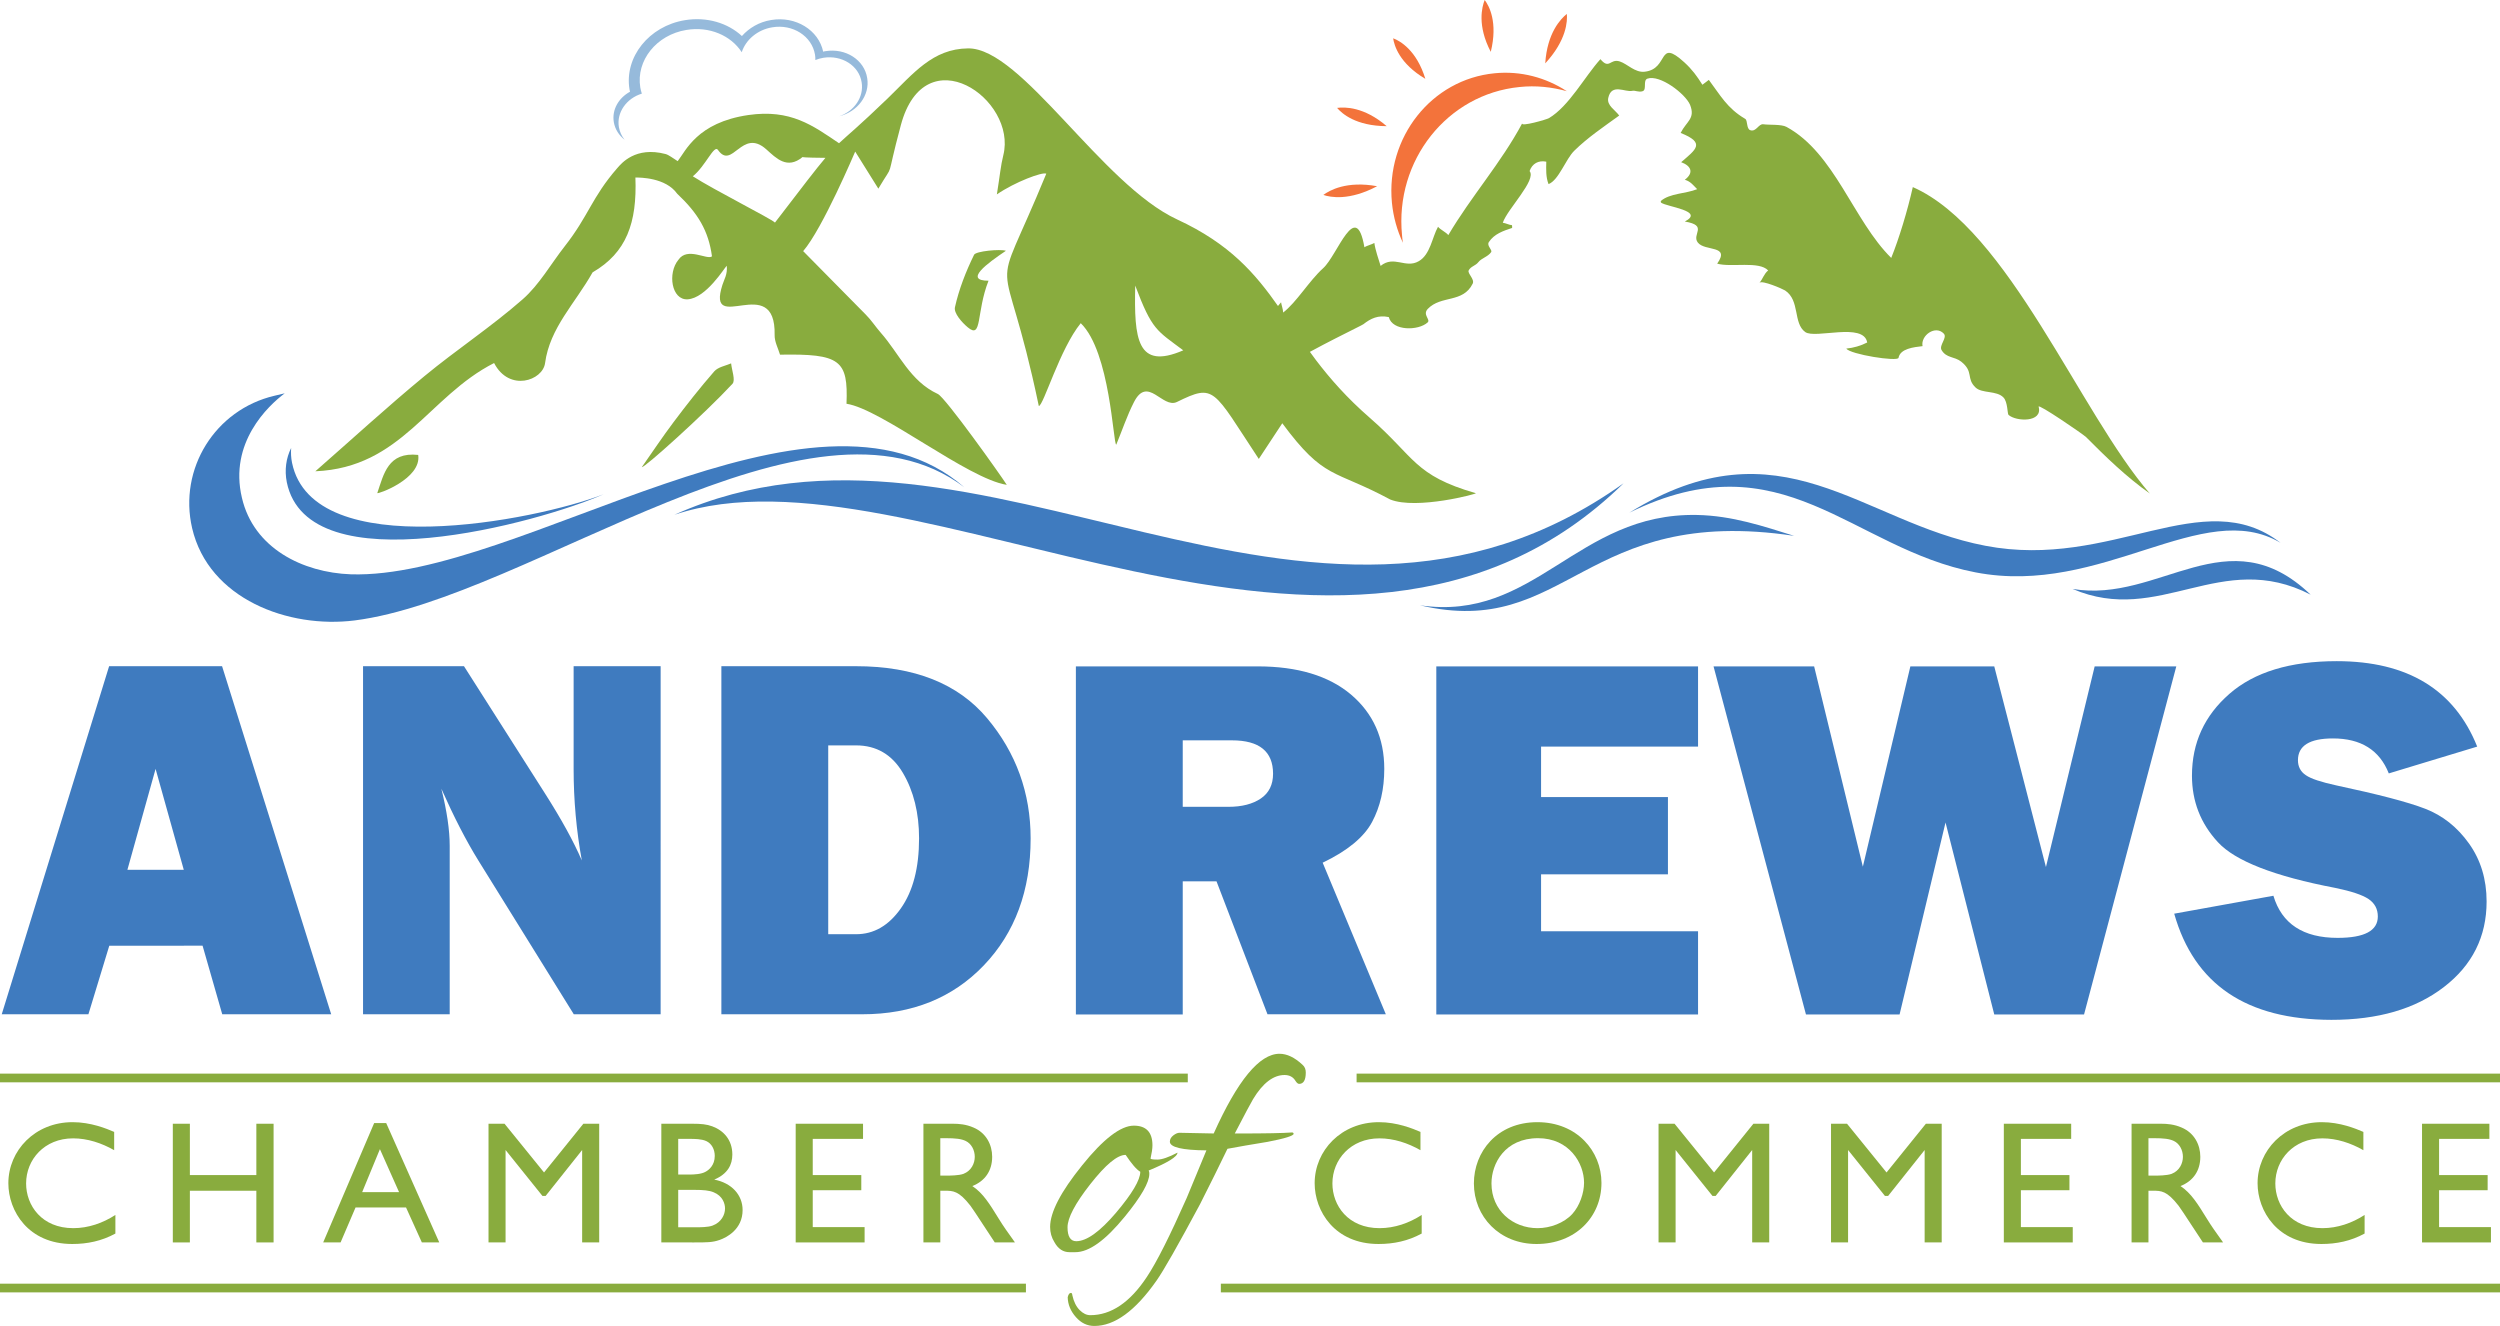 <?xml version="1.0" encoding="utf-8"?>
<!-- Generator: Adobe Illustrator 22.1.0, SVG Export Plug-In . SVG Version: 6.00 Build 0)  -->
<svg version="1.1" id="Layer_1" xmlns="http://www.w3.org/2000/svg" xmlns:xlink="http://www.w3.org/1999/xlink" x="0px" y="0px"
	 width="1436.5px" height="762.1px" viewBox="0 0 1436.5 762.1" style="enable-background:new 0 0 1436.5 762.1;"
	 xml:space="preserve">
<style type="text/css">
	.st0{display:none;opacity:8.000000e-02;}
	.st1{display:inline;}
	.st2{fill:#3F7BBF;}
	.st3{fill-rule:evenodd;clip-rule:evenodd;fill:#89AC3E;}
	.st4{fill:#89AC3E;}
	.st5{fill:#96BADB;}
	.st6{fill:#F3733B;}
	.st7{fill:none;stroke:#89AC3E;stroke-width:5;stroke-miterlimit:10;}
</style>
<g id="_x3C_watermark_x3E_" class="st0">
	<path class="st1" d="M363.1,445.3L311.1,287l61.2-20.1c26.6-8.7,49.1-7.4,67.5,4.1c18.4,11.4,31,27.5,37.8,48.2
		c7.8,23.7,7,45.2-2.4,64.7c-9.3,19.5-25.3,32.9-48,40.3L363.1,445.3z M399.7,392.9l12.6-4.1c8-2.6,13.5-8.8,16.5-18.4
		c3-9.6,2.2-21.2-2.2-34.6c-3.8-11.5-9.5-20.7-17.1-27.4c-7.7-6.7-16.1-8.6-25.4-5.5l-12.6,4.1L399.7,392.9z"/>
	<path class="st1" d="M665.3,346.1l-53.9,17.7l-43-53l-15.3,5l19.9,60.5l-48.6,15.9L472.5,234l82.7-27.1c18.2-6,33.8-6.4,46.7-1.1
		c12.9,5.2,21.6,14.9,26.2,28.8c3,9.1,3.8,17.8,2.4,26c-1.4,8.2-6.9,16.8-16.4,25.9L665.3,346.1z M542,282l20.8-6.8
		c6.1-2,10.6-4.9,13.5-8.7c2.9-3.8,3.5-8.1,1.9-13.1c-3.3-10.1-11.2-13.2-23.7-9.1l-22.4,7.3L542,282z"/>
	<path class="st1" d="M775.6,310l-19.2-28.3L714,295.6l0.7,34.3l-39.5,12.9l-3.1-174.4l51.4-16.9l101.6,142L775.6,310z M710.9,258.3
		l25.6-8.4l-27.9-41.7L710.9,258.3z"/>
	<path class="st1" d="M919.3,197.2l-51.6,16.9l19.4,59.3l-47.3,15.5l-51.9-158.3L902.3,93l12.4,37.7l-67.2,22l8.4,25.7l51.6-16.9
		L919.3,197.2z"/>
	<path class="st1" d="M995.3,104.6l39.5,120.4l-46,15.1l-39.5-120.4l-32.8,10.8L904,92.5l111.7-36.6l12.4,37.9L995.3,104.6z"/>
</g>
<g>
	<g>
		<g>
			<path class="st2" d="M127.7,582.8l-11.3-39.4H62.8l-12,39.4H1l61.7-200h64.9l62.7,200H127.7z M73.2,499.8h32.4l-16.2-58
				L73.2,499.8z"/>
			<path class="st2" d="M379.7,582.8h-50l-54.8-88.3c-7-11.3-14.1-25.1-21.3-41.3c3.2,12.9,4.8,23.8,4.8,32.8v96.8h-49.8v-200h58
				l46.6,73.2c9.3,14.6,16.3,27.3,21.1,38.4c-3.1-17.1-4.7-34.6-4.7-52.4v-59.2h50V582.8z"/>
			<path class="st2" d="M414.5,582.8v-200h77.3c33.6,0,58.7,10,75.4,29.9s25,43,25,69.1c0,29.9-9,54.2-26.9,72.9
				c-17.9,18.7-41.2,28.1-69.8,28.1H414.5z M475.9,536.8h16c10.2,0,18.7-4.9,25.7-14.8c7-9.9,10.5-23.3,10.5-40.3
				c0-14.5-3.1-27.1-9.3-37.6c-6.2-10.5-15.2-15.8-26.9-15.8h-16V536.8z"/>
			<path class="st2" d="M796.3,582.8h-68L699,506.4h-19.4v76.5h-61.4v-200h104.4c23,0,40.9,5.4,53.7,16.2
				c12.7,10.8,19.1,25,19.1,42.7c0,11.5-2.3,21.7-7,30.5c-4.7,8.8-14.2,16.6-28.4,23.4L796.3,582.8z M679.7,463.6h26.2
				c7.7,0,13.9-1.6,18.6-4.8s7-8,7-14.2c0-12.8-7.9-19.2-23.6-19.2h-28.3V463.6z"/>
			<path class="st2" d="M975.7,535.1v47.8H825.3v-200h150.4V429h-90.2v29h72.9v44.4h-72.9v32.7H975.7z"/>
			<path class="st2" d="M1250.5,382.9l-53,200h-51.6l-28-110.3l-26.4,110.3h-53.8l-53.1-200h57.8l28,115.1l27.3-115.1h48.2
				l29.7,115.3l28-115.3H1250.5z"/>
			<path class="st2" d="M1249.3,525l57-10.3c4.8,16.1,17.1,24.2,36.9,24.2c15.4,0,23.1-4.1,23.1-12.3c0-4.3-1.8-7.6-5.3-10
				c-3.6-2.4-9.9-4.5-19.1-6.4c-35.1-6.7-57.6-15.5-67.5-26.3c-10-10.8-14.9-23.6-14.9-38.2c0-18.9,7.2-34.5,21.5-47
				c14.3-12.5,34.9-18.8,61.7-18.8c40.7,0,67.6,16.4,80.7,49.1l-50.8,15.4c-5.3-13.4-16-20.1-32.1-20.1c-13.4,0-20.1,4.2-20.1,12.5
				c0,3.7,1.5,6.6,4.5,8.6c3,2.1,8.9,4,17.6,5.9c23.9,5.1,40.9,9.5,51,13.4c10.1,3.9,18.5,10.6,25.2,20c6.7,9.4,10.1,20.5,10.1,33.3
				c0,20.2-8.2,36.6-24.6,49.2c-16.4,12.6-37.9,18.8-64.6,18.8C1290.8,585.9,1260.8,565.6,1249.3,525z"/>
		</g>
	</g>
	<g>
		<g>
			<path class="st3" d="M848,283.4c-35.6-10.3-34.8-20.6-61-43.4c-52.4-45.6-49.9-85.8-110.6-113.9C633,106,587,27.5,556.3,27.8
				c-20.5,0.2-31.5,14.5-46.3,28.8c-16.5,15.9-22.9,21-27.9,25.7C467,72.1,454.3,62.6,430,66.1c-29.5,4.3-36,20.7-40.6,26.5
				c-2.9-1.8-5.1-3.6-7-4.1c-17.2-4.5-25.3,5.3-27.8,8.2c-14.6,16.8-16.3,27.2-30.1,44.8c-8,10.2-14.6,22.1-24.2,30.5
				c-18,15.8-38.1,29-56.5,44.2c-21,17.3-41,35.7-62.6,54.6c49.6-2.1,64.8-42.9,102.7-62.2c8.7,16.8,28,10.1,29.3,0
				c2.7-20.2,17.3-34.3,27.3-52.1c19.5-11.3,25.6-28.5,24.6-54.5c2.6,0,17.4,0,24,9.3c12,11.3,18,21.3,20,36
				c-2.8,2.3-14.1-5.7-19.3,2c-6.3,7.6-4,23.2,5.3,22.7c10.7-0.7,21.2-18.2,22.5-19.3c0.5,5-1.5,7.8-2.5,11
				c-9.5,29.8,30.8-8.1,30,28.8c-0.1,3.8,2,7.6,3.1,11.3c34.6-0.6,39.2,3.1,38.2,28.2c20.2,3.1,69.6,43.1,92.1,46.6
				c-3.9-6.1-35.3-50.2-39.6-52.2c-16-7.4-22.2-23.2-32.8-35.2c-3-3.4-5.4-7.2-8.6-10.4C485.9,169,474,157,461.5,144.3
				c11.2-13,29.6-56.6,29.9-57.2c9.6,15.3,5.5,8.8,13.3,21.3c10-16.9,3.6-1.7,12.9-36.4c13.8-51.8,67-15.1,58.9,17.2
				c-1.5,5.9-2,12-3.7,22.5c10.3-7.1,26.3-13.1,28.4-11.9c-33.2,80.8-25.3,33.1-4.3,133.5c2.7-0.2,12-32.7,24.1-47.6
				c17,16.5,18.6,69.7,20.4,69.8c3.4-8.2,6.2-16.7,10.2-24.5c7.9-15.4,16.3,3.9,24.6,0c22-10.8,20.5-7.6,47.1,32.7
				c6-9.1,9.7-14.8,13.5-20.5c24.3,32.8,29.3,26.2,62,43.8C814,293.1,849.4,283.6,848,283.4z M445.3,127.9
				c-2.3-2.3-34.9-18.7-47.2-26.6c7.3-5.9,12.2-18.3,14.4-15.2c8.3,11.9,13.7-12.9,27.8-0.3c5.7,5.1,12,11.8,20.9,4.4
				c-0.1,0.1,0.4,0.4,13.1,0.5C469.1,96.8,461.4,106.9,445.3,127.9z M652.3,164.1c9.7,25.7,12.3,25.7,27.6,37.2
				C653.3,212.8,651.6,194.8,652.3,164.1z"/>
			<path class="st3" d="M578,144.1c-3.3-1.1-17.3,0.2-18.3,2.3c-4.7,9.6-8.7,19.8-11,30.2c-0.7,3.3,3.9,8.6,7.4,11.5
				c8.4,7,4.7-8.4,11.9-26.8C553.6,161.3,567.3,151.3,578,144.1z"/>
			<path class="st3" d="M216.8,283.3c-0.4,1,25.6-8.1,23.5-21.9C222.9,259.5,220.5,272.5,216.8,283.3z"/>
			<path class="st3" d="M410.4,213.4c-8.2,9.4-15.9,19.2-23.4,29.2c-6.3,8.4-12.2,17.2-18.2,25.8c1,0.9,36.2-30.7,52.1-47.9
				c1.8-2-0.4-7.7-0.8-11.7C416.8,210.2,412.6,210.9,410.4,213.4z"/>
		</g>
		<g>
			<g>
				<path class="st4" d="M1099.1,107.5c-3,13.4-7.9,29.6-12.4,40.7c-21.8-21.5-32.4-60.2-60.2-75.3c-3-1.6-9.9-1-13.3-1.5
					c-2.7-0.4-4.1,4.6-7.5,3.4c-2.3-0.8-1.4-5.6-2.9-6.5c-10.4-6.1-14.3-13.6-20.9-22.4c-1,0.8-2.5,1.9-3.7,2.8
					c-3.1-4.9-5.8-8.7-10.4-12.9c-15.6-14.2-8.6,3.8-22.7,5.4c-5.6,0.7-10-4.5-14.4-5.9c-5.6-1.8-5.9,4.9-11.1-1.3
					c-9.1,10.1-18,27-29.6,33.9c-1.1,0.7-16.6,5.2-15.3,2.9c-12.3,23-29.3,41.9-42.5,64.3c-1.2-1.6-4.7-3.2-5.9-4.8
					c-3.4,6-4.4,16-11.1,19.8c-7.6,4.4-14.2-3.6-21.9,2.7c-1.2-4-3-8.9-3.6-13.2c-1.2,0.8-4.5,1.6-5.7,2.5
					c-4.9-28.3-15.4,4.5-23.7,12c-8.1,7.3-15.3,19.6-23,25.5c0-1.7-1-4.5-1.2-5.9c-8.8,9.5-10.3,28-32.7,43c-2.7,1.8-5.2,3.8-7.4,6
					c7.2,7.8,15.3,14.4,26.1,16.2c0.2,0,0.3,0.1,0.5,0.1c1-0.5,2.1-1.1,3.4-1.6c0.1,0-1-1.6-1.1-1.5c-42.1-2.5,56.2-47.8,58.5-49.6
					c4.2-3.3,8.5-5.4,14.6-4.1c2.1,8.1,17,7.9,22.3,3.1c1.9-1.7-3.1-4.4,0.1-7.8c7.7-8,20.2-3.2,25.8-14.5c1.3-2.5-3.1-5.9-2.3-7.6
					c1.2-2.4,3.9-2.6,5.6-4.8c1.8-2.3,5.4-3,7.3-5.7c0.9-1.4-2.7-3.6-1.3-5.8c3.1-4.7,8.2-6.4,13.3-8.1c0.2,0.1,0-1.6,0-1.6
					c-1.6-0.1-3.6-1.2-5.3-1.4c2.7-8,19.6-24.6,15.4-29.7c1.5-4.3,5.1-6.3,9.6-5.4c-0.1,4.4-0.3,8.9,1.3,12.9
					c5.9-2.3,9.8-14.3,14.8-19.2c7.6-7.5,17.1-13.9,25.8-20.2c-2.4-3.3-7.2-5.8-6.3-10.1c1.9-8.7,9.8-3.1,13.8-4.1
					c1.7-0.4,3.6,1,6,0.2c2.5-0.9,0-6.2,2.7-7.2c7.2-2.5,21.8,8.7,24.5,15c3.2,8-2,9.4-5.4,16.2c14.6,5.8,8.7,9.5,0.3,16.8
					c5.7,2.1,7.5,6,2.1,10.1c3.5,1,5.1,3.5,7.1,5.4c-6.7,2.7-15.7,2.3-20.9,6.8c0,0.3,0,0.6,0.1,0.9c3.2,2.5,25.5,4.7,13.7,10.9
					c13.7,2.3,3.7,7.3,7.5,12.1c4.1,5.2,18.8,1.2,11.1,12.1c8.1,2.3,24-1.7,29.3,3.9c-2.4,1.9-3.1,4.9-5,7.1
					c1.5-1.6,13.1,3.4,14.7,4.4c8.7,5.7,4.5,18.8,11.6,23.9c5.7,4.1,33.6-5.8,35.6,6c-3.7,1.9-7.9,3.1-12,3.5c2,3.3,29.6,7.7,30,5.3
					c1-5.3,8.7-6.1,13.8-6.7c-1.2-6.1,7.4-12.3,12.2-7.2c2.2,2.3-2.8,6.7-1.3,9.4c2.8,4.8,7.3,3.6,11.3,6.7
					c7.4,5.9,2.7,9.6,8.3,14.9c3.7,3.5,12.1,1.6,16,5.7c2.5,2.6,2.2,9.4,2.9,10c4.3,3.9,19.8,4.5,17.3-4.7
					c-0.6-2.1,25.4,15.7,27.2,17.4c11.5,11.6,23.3,23,36.7,32.5C1195,237.1,1154.1,131.7,1099.1,107.5z"/>
			</g>
		</g>
		<path class="st5" d="M474.3,29.4c-0.5,0.1-0.9,0.1-1.3,0.3c-2.6-12.4-15.8-20.6-29.9-18.2c-6.9,1.1-12.7,4.6-16.8,9.2
			c-8.1-7.5-20.2-11.2-32.8-9.1c-20.6,3.4-34.8,21.2-31.8,39.7c0.1,0.5,0.2,1,0.3,1.4c-6.6,3.6-10.5,10.4-9.3,17.5
			c0.7,4.1,3,7.6,6.2,10.1c-1.7-2.1-2.8-4.5-3.3-7.3c-1.4-8.4,4.4-16.5,13.2-19.2c-0.4-1.2-0.7-2.4-0.9-3.6
			c-2.5-15.4,9.3-30.2,26.5-33C407.6,15,420,20.4,426.2,30c2.3-7.1,9-12.9,17.5-14.3c11.8-2,22.8,5,24.6,15.7c0.2,1,0.2,2.1,0.2,3.1
			c1.4-0.6,3-1,4.6-1.3c10.6-1.7,20.5,4.5,22,14.1c1.4,8.4-4.2,16.6-12.9,19.5c10.6-2.6,17.7-12.1,16.1-21.9
			C496.7,34.4,485.9,27.5,474.3,29.4L474.3,29.4z"/>
		<g>
			<g>
				<path class="st2" d="M163.6,226c-1.5,0.4-3.5,0.8-5.9,1.4c-34.1,8-55.2,42-47.3,76.1c9.5,40.7,55.4,57.8,93.4,53
					c100.5-12.8,262.4-143.2,350.3-76.5C467.7,205,298.6,333.1,201.6,330c-27.7-1-55.9-15-62.6-44C131.5,254.4,154,233.2,163.6,226
					L163.6,226z"/>
				<path class="st2" d="M167.8,265.9c-0.6-2.9-0.7-5.7-0.5-8.5c-2.9,5.8-3.9,12.7-2.5,19.7c12.2,59.7,145.2,23.2,182,6.9
					C307.8,299.2,179.8,324.3,167.8,265.9L167.8,265.9z"/>
			</g>
			<path class="st2" d="M932.9,277.7c-160.1,156.8-408.7-28-545.4,18.1C563.2,217,750.7,407.6,932.9,277.7L932.9,277.7z"/>
			<path class="st2" d="M1030.9,307.9c-17.6-5.5-35.5-11.6-55.8-12c-69.1-1.4-93.1,61.7-159.2,51.9
				C900.6,367.7,909.6,289.7,1030.9,307.9L1030.9,307.9z"/>
			<path class="st2" d="M1327.7,341.7c-47.7-45.7-86.8,5.2-136.8-3.3C1240.9,359.9,1276.2,315.1,1327.7,341.7L1327.7,341.7z"/>
			<path class="st2" d="M1310.4,311.9c-44.6-26.5-102.5,31-175.2,17c-71.5-13.7-110.7-77.8-199-34.3c87.4-53.9,133.1,5.4,204.6,19
				C1213.5,327.6,1265.8,277.4,1310.4,311.9L1310.4,311.9z"/>
		</g>
		<g>
			<path class="st6" d="M858.8,42.1c15.1-1.5,29.5,2.5,41.5,10.3c-8.7-2.4-17.8-3.4-27.2-2.4c-41.5,4.1-71.7,42.2-67.5,85.1
				c0.1,1.5,0.3,2.9,0.5,4.4c-3.3-7.1-5.5-14.8-6.3-23C796.2,78.9,822.6,45.6,858.8,42.1L858.8,42.1z"/>
			<g>
				<path class="st6" d="M819,45.3c-5-16.4-14.5-21.8-18.5-23.3C801.1,26.1,804.1,36.5,819,45.3z"/>
				<path class="st6" d="M768.3,62c2.7,3.2,10.7,10.4,28.5,10.5C783.8,61.3,772.6,61.4,768.3,62z"/>
				<path class="st6" d="M791.3,107c-17.6-3.2-27.4,2.4-30.9,5C764.4,113.4,775.3,115.5,791.3,107z"/>
				<path class="st6" d="M900.3,8c-3.5,2.8-11.3,10.9-12.4,28.4C900.2,23.1,900.7,12.1,900.3,8z"/>
				<path class="st6" d="M856.6,29.8c4.2-17.1-1-26.5-3.5-29.8C851.5,4,848.7,14.7,856.6,29.8z"/>
			</g>
		</g>
	</g>
	<g>
		<g>
			<path class="st4" d="M65.6,660.9c-7.2-4.1-15.3-6.8-23.6-6.8c-16.5,0-27,12.2-27,25.9c0,12.7,9,25.7,27.1,25.7
				c8.6,0,17-2.9,24.2-7.6v10.7c-7.9,4.3-16.1,6-24.8,6c-25.3,0-36.7-19-36.7-34.9c0-18.8,15.3-35.1,36.9-35.1
				c10.5,0,19.5,3.7,23.9,5.6V660.9z"/>
			<path class="st4" d="M157.2,713.9h-9.9v-29.7h-38.2v29.7h-9.8v-68.2h9.8v29.5h38.2v-29.5h9.9V713.9z"/>
			<path class="st4" d="M252.4,713.9h-10l-9.1-20.1h-29l-8.6,20.1h-10l29.3-68.6h6.9L252.4,713.9z M229.3,685l-11-24.7L208.1,685
				H229.3z"/>
			<path class="st4" d="M344.3,713.9h-9.8v-53.1l-21,26.4h-1.8l-21.2-26.4v53.1h-9.8v-68.2h9.2l22.7,28l22.6-28h9.1V713.9z"/>
			<path class="st4" d="M397.9,645.7c4.9,0,8.2,0.3,11.4,1.5c6.5,2.4,11.5,7.8,11.5,16.2c0,5.8-2.6,11.1-10.4,14.4
				c10,1.9,16.3,8.8,16.3,17.5c0,11.1-9.2,15.8-13.3,17.2c-4,1.4-7.2,1.4-14.5,1.4H380v-68.2H397.9z M389.7,654.4v20.5h6.5
				c2.5,0,6.8-0.2,9.2-1.6c1.9-1,5.3-3.7,5.3-9.1c0-3.8-1.8-7.1-4.8-8.5c-2.8-1.3-6.8-1.3-9.7-1.3H389.7z M389.7,683.7v21.5h9.7
				c2.8,0,7.6,0,10.1-1c5-1.9,7.1-6.2,7.1-9.8c0-2.9-1.4-7.2-6.5-9.3c-2.6-1.1-5.9-1.4-11.2-1.4H389.7z"/>
			<path class="st4" d="M495.9,654.4H467v20.8h27.9v8.7H467v21.2h29.8v8.8h-39.6v-68.2h38.7V654.4z"/>
			<path class="st4" d="M547.7,645.7c3.2,0,7.4,0.3,11.7,2.2c7.3,3.1,10.7,9.9,10.7,16.8c0,7.9-4,13.9-11.4,16.8
				c6.2,4.1,10,10.4,15.2,18.8c2.9,4.7,4.6,7,9.3,13.6h-11.6c-2.3-3.3-11.8-18.2-14-21.1c-6.7-8.6-10-8.6-14.7-8.6h-2.6v29.7h-9.7
				v-68.2H547.7z M540.3,654v21.5h3.8c1.5,0,6.8,0,9.5-1c4.6-1.8,6.5-6.1,6.5-9.8c0-3.9-2-7.6-5.2-9.1c-2.5-1.2-5.7-1.6-11.6-1.6
				H540.3z"/>
			<path class="st4" d="M816.2,660.9c-7.2-4.1-15.3-6.8-23.6-6.8c-16.5,0-27,12.2-27,25.9c0,12.7,9,25.7,27.1,25.7
				c8.6,0,17-2.9,24.2-7.6v10.7c-7.9,4.3-16.1,6-24.8,6c-25.3,0-36.7-19-36.7-34.9c0-18.8,15.3-35.1,36.9-35.1
				c10.5,0,19.5,3.7,23.9,5.6V660.9z"/>
			<path class="st4" d="M920.2,679.7c0,19.6-15,35.1-37.3,35.1c-21.4,0-36-15.8-36-34.8c0-18.1,13.2-35.2,36.5-35.2
				C906.1,644.8,920.2,661.4,920.2,679.7z M857,680c0,15.5,12.2,25.7,26.5,25.7c7.3,0,15.2-3,19.9-8.1c4.3-4.7,6.8-12.1,6.8-18
				c0-11.3-8.6-25.6-26.4-25.6C864.7,654,857,668.6,857,680z"/>
			<path class="st4" d="M1016.6,713.9h-9.8v-53.1l-21,26.4H984l-21.2-26.4v53.1H953v-68.2h9.2l22.7,28l22.6-28h9.1V713.9z"/>
			<path class="st4" d="M1115.7,713.9h-9.8v-53.1l-21,26.4h-1.8l-21.2-26.4v53.1h-9.8v-68.2h9.2l22.7,28l22.6-28h9.1V713.9z"/>
			<path class="st4" d="M1190.1,654.4h-28.9v20.8h27.9v8.7h-27.9v21.2h29.8v8.8h-39.6v-68.2h38.7V654.4z"/>
			<path class="st4" d="M1241.9,645.7c3.2,0,7.4,0.3,11.7,2.2c7.3,3.1,10.7,9.9,10.7,16.8c0,7.9-4,13.9-11.4,16.8
				c6.2,4.1,10,10.4,15.2,18.8c2.9,4.7,4.6,7,9.3,13.6h-11.6c-2.3-3.3-11.8-18.2-14-21.1c-6.7-8.6-10-8.6-14.7-8.6h-2.6v29.7h-9.7
				v-68.2H1241.9z M1234.5,654v21.5h3.8c1.5,0,6.8,0,9.5-1c4.6-1.8,6.5-6.1,6.5-9.8c0-3.9-2-7.6-5.2-9.1c-2.5-1.2-5.7-1.6-11.6-1.6
				H1234.5z"/>
			<path class="st4" d="M1358,660.9c-7.2-4.1-15.3-6.8-23.6-6.8c-16.5,0-27,12.2-27,25.9c0,12.7,9,25.7,27.1,25.7
				c8.6,0,17-2.9,24.2-7.6v10.7c-7.9,4.3-16.1,6-24.8,6c-25.3,0-36.7-19-36.7-34.9c0-18.8,15.3-35.1,36.9-35.1
				c10.5,0,19.5,3.7,23.9,5.6V660.9z"/>
			<path class="st4" d="M1430.4,654.4h-28.9v20.8h27.9v8.7h-27.9v21.2h29.8v8.8h-39.6v-68.2h38.7V654.4z"/>
		</g>
		<g>
			<g>
				<path class="st4" d="M660.4,674.5c0,4.9-4.7,13.1-14.1,24.6c-11.1,13.6-20.5,20.4-28.4,20.4h-3.4c-3.6,0-6.5-1.9-8.6-5.7
					c-1.7-2.7-2.5-5.6-2.5-8.8c0-8.4,6.1-20.2,18.4-35.4c12.2-15.2,22.2-22.8,29.7-22.8c7.1,0,10.7,3.8,10.7,11.3
					c0,2-0.4,4.5-1.1,7.6c0.1,0.4,1.5,0.6,4,0.6c2.5,0,6.4-1.3,11.5-4c-0.1,2.4-5.7,5.8-16.6,10.3
					C660.4,673.2,660.4,673.8,660.4,674.5z M646.8,663.6c-4.8,0-11.5,5.6-20.3,16.8c-8.8,11.2-13.1,19.5-13.1,24.8c0,5.3,1.7,8,5,8
					c6,0,13.6-5.5,22.9-16.4c9.2-10.9,13.9-18.8,13.9-23.5C653,672,650.2,668.7,646.8,663.6z"/>
				<path class="st4" d="M750.3,616.3c0,4.3-1.3,6.5-3.8,6.5c-0.7,0-1.4-0.6-2.1-1.7c-1.3-2.2-3.4-3.4-6.3-3.4
					c-6.4,0-12.5,4.6-18.1,13.9c-1.1,1.8-4.6,8.4-10.5,19.7h2.5c15.3,0,25.4-0.2,30.5-0.6c0.6,0.1,0.8,0.4,0.8,0.8
					c0,1.1-5,2.7-14.9,4.6c-9.4,1.5-17.1,2.9-23.1,4c-4.3,9-9.6,19.6-15.8,31.9c-12.6,23.5-20.9,38.1-25,43.9
					c-12.2,17.4-24.1,26-35.7,26c-4.1,0-7.6-1.7-10.6-5.1c-3-3.4-4.6-7.2-4.7-11.4c0.4-1.7,1-2.5,1.9-2.5c0.4,0,0.7,0.5,0.8,1.5
					c0.8,3.6,2.2,6.4,4.2,8.4c2,2,4,2.9,6.1,2.9c11.9,0,22.8-7.3,32.5-22c5.6-8.4,13.2-23.5,22.9-45.4l11.3-27.3
					c-14-0.1-21-1.8-21-5c0-1.4,0.7-2.6,2-3.6c1.3-1,2.5-1.5,3.5-1.5l19.7,0.4c13.7-30.5,26.3-45.8,37.8-45.8
					c4.3,0,8.7,2.1,13.2,6.3C749.8,613,750.3,614.5,750.3,616.3z"/>
			</g>
		</g>
		<line class="st7" x1="0" y1="619.4" x2="682.5" y2="619.4"/>
		<line class="st7" x1="779.5" y1="619.4" x2="1436.5" y2="619.4"/>
		<line class="st7" x1="0" y1="740.1" x2="589.5" y2="740.1"/>
		<line class="st7" x1="701.5" y1="740.1" x2="1436.5" y2="740.1"/>
	</g>
</g>
</svg>
